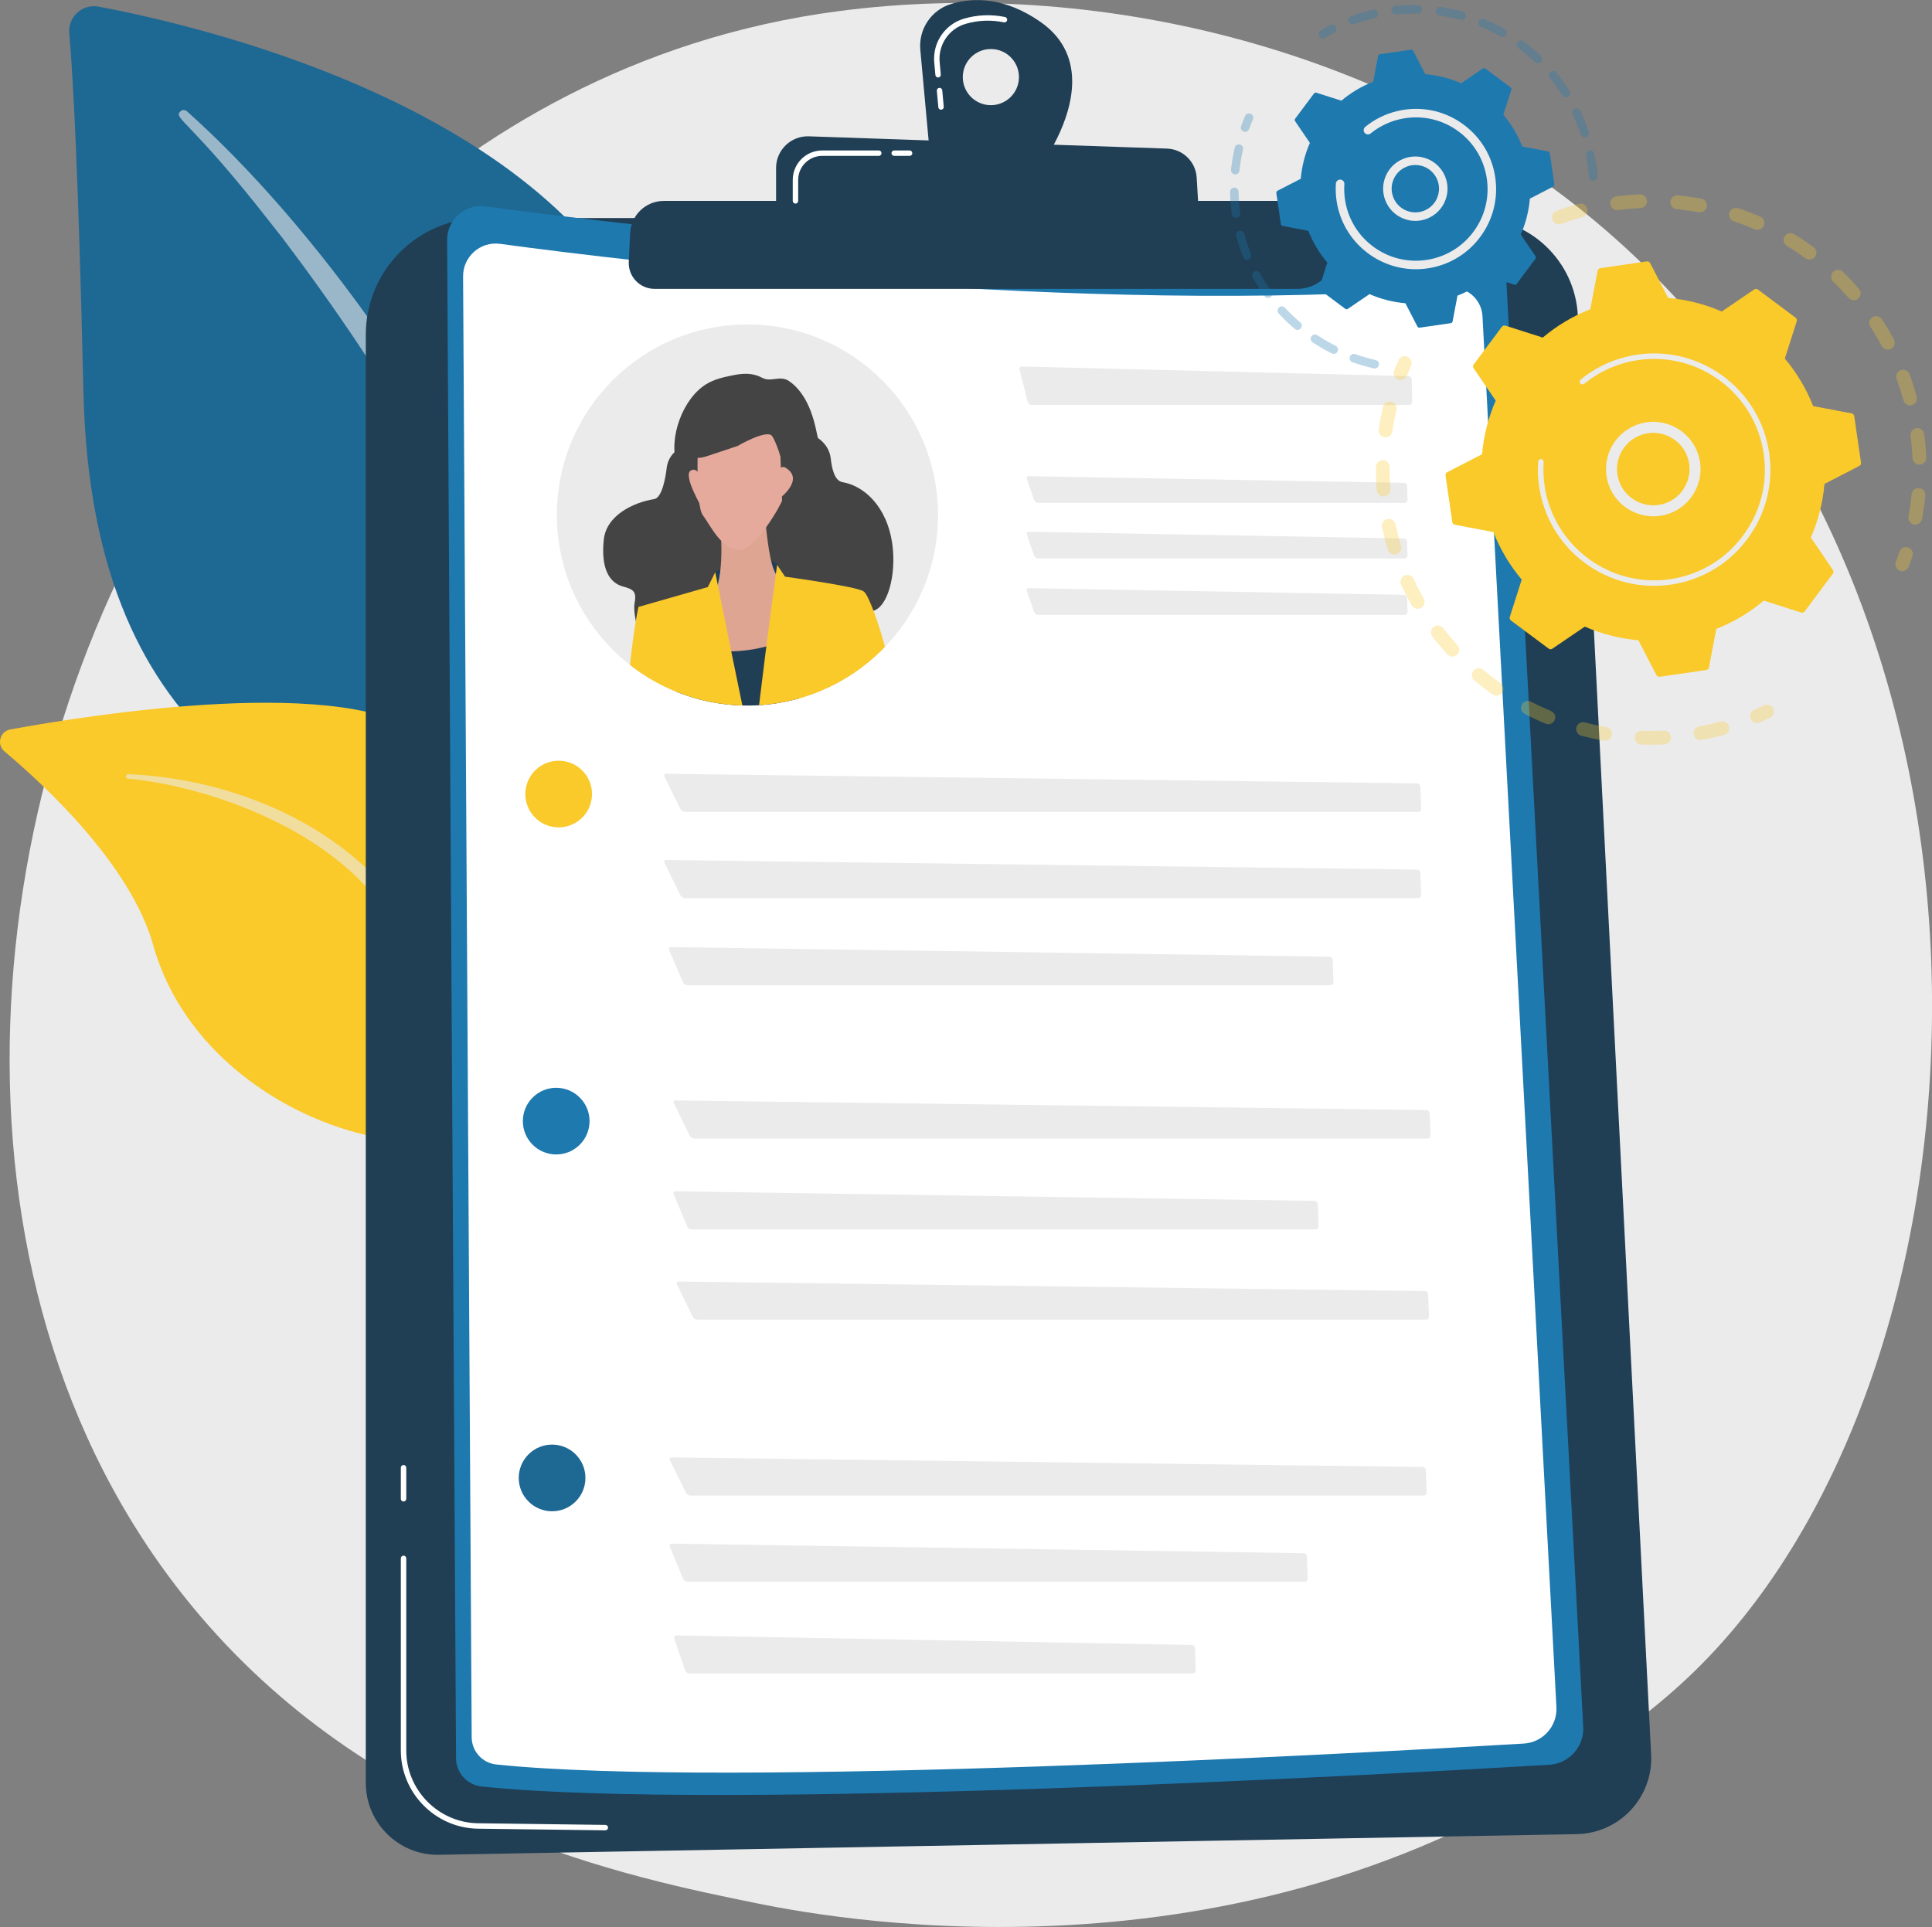 <?xml version="1.0" encoding="UTF-8"?>
<svg id="Illustration" xmlns="http://www.w3.org/2000/svg" xmlns:xlink="http://www.w3.org/1999/xlink" viewBox="0 0 2781.92 2775.25">
  <rect x="0" y="0" width="2781.92" height="2775.25" fill="#808080" stroke="none"/>
  <defs>
    <style>
      .cls-1 {
        opacity: .3;
      }

      .cls-2 {
        opacity: .6;
      }

      .cls-2, .cls-3 {
        fill: #ebebeb;
      }

      .cls-4 {
        fill: #fff;
      }

      .cls-5 {
        fill: #1e79af;
      }

      .cls-6 {
        fill: #fac92a;
      }

      .cls-7 {
        fill: #444;
      }

      .cls-8 {
        fill: #dfa593;
      }

      .cls-9 {
        fill: #e5aa9c;
      }

      .cls-10 {
        fill: #1e6894;
      }

      .cls-11 {
        fill: #203e54;
      }

      .cls-12 {
        clip-path: url(#clippath);
      }
    </style>
    <clipPath id="clippath">
      <circle class="cls-3" cx="1076.26" cy="741.66" r="274.42"/>
    </clipPath>
  </defs>
  <path class="cls-3" d="M2461.15,2385.48c-56.84,59.62-110.63,98.07-153.12,128.45-499.5,357.09-1090.55,253-1216.16,227.58-185.49-37.54-544.04-110.1-803.27-413.83-392.19-459.53-331.12-1183.5-26.91-1661.4C317.33,578.87,611.26,93.68,1208.67,15.88c361.55-47.09,782.99,47.88,1088.19,302.65,640.64,534.78,595.04,1615.12,164.28,2066.95Z"/>
  <g>
    <g>
      <path class="cls-10" d="M801,1747.04s8.97-377.03-164.69-477.94c-173.65-100.91-503.83-164-516.21-705.37-7.25-316.94-15.09-455.52-20.34-515.94-2.05-23.57,18.9-42.6,42.15-38.22,164.47,30.98,698.74,158.51,810.76,523.18,132.79,432.32-151.66,1214.29-151.66,1214.29Z"/>
      <path class="cls-2" d="M269.1,160.2c180.53,161.01,389.29,445.97,500.56,730.92,14.28,46.96,56.06,146.83,74.2,324.28,16.2,147.99,8.15,304.37-11.5,407.89-1.24,6.54-7.55,10.84-14.1,9.6-11.25-2.13-9.76-14.24-9.65-13.86,22.44-176.86,13.13-397-38.29-595.62-65.69-243.89-212.21-480.35-363.75-680.9l-15.6-19.75c-117.41-150.78-142.13-151.89-131.15-162.41,2.59-2.48,6.65-2.5,9.29-.16Z"/>
    </g>
    <g>
      <path class="cls-6" d="M1080.07,2471.92c23.49,11.52-222.43-297.73-299.46-783.42-36.3-228.87-36.77-515.63-167.15-626.13-108.51-91.97-477.74-33.91-598.56-11.84-15.1,2.76-20.18,21.83-8.43,31.7,57.94,48.66,181.88,163.43,214.17,279.09,42.56,152.46,187.51,249.43,317.27,275.67,129.76,26.24,201.95,51.71,265.16,259.23,63.22,207.52,210.23,542.97,276.99,575.7Z"/>
      <path class="cls-2" d="M184.82,1114.94c154.14,6.46,319.6,76.77,403.56,208.66l7.93,12.59c18.3,29.51,122.04,239.3,179.65,413.2.72,2.17-.46,4.51-2.63,5.23-3.68,1.22-5.53-2.83-5.18-2.48-40.14-98.24-97.79-222.8-143.71-315.94-49.24-101.64-83.7-170.47-196.02-236.4-125.01-71.01-244.44-78.31-244.09-78.24-1.82-.19-3.15-1.81-2.96-3.64.18-1.75,1.7-3.05,3.44-2.98Z"/>
    </g>
  </g>
  <g>
    <path class="cls-11" d="M526.72,482.06c0-92.82,75.25-168.07,168.07-168.07h1429.3c78.85,0,143.87,61.79,147.88,140.55l105.5,2072.21c3.14,61.63-45.37,113.61-107.07,114.73l-1638.16,29.77c-57.97,1.05-105.53-45.65-105.53-103.63V482.06Z"/>
    <path class="cls-4" d="M871.67,2636.02h-.05l-183.3-2.37c-61.29-.8-111.16-51.31-111.16-112.6v-276.75c0-2.16,1.75-3.91,3.91-3.91s3.91,1.75,3.91,3.91v276.75c0,57.03,46.4,104.03,103.43,104.78l183.3,2.37c2.16.03,3.89,1.8,3.86,3.96-.03,2.14-1.77,3.86-3.91,3.86Z"/>
    <path class="cls-4" d="M581.08,2162.49c-2.16,0-3.91-1.75-3.91-3.91v-44.82c0-2.16,1.75-3.91,3.91-3.91s3.91,1.75,3.91,3.91v44.82c0,2.16-1.75,3.91-3.91,3.91Z"/>
    <g>
      <path class="cls-5" d="M643.81,345.89c-.18-29.7,25.94-52.68,55.37-48.69,195.18,26.47,866.37,108.33,1421.3,65.73,25.31-1.94,47.27,17.23,48.62,42.58l110.62,2081.45c1.52,28.54-20.28,52.95-48.81,54.63-233.39,13.81-1194.57,67.2-1537.41,31.3-20.87-2.19-36.7-19.75-36.83-40.73l-12.86-2186.27Z"/>
      <path class="cls-4" d="M666.8,398.05c-.17-28.58,24.97-50.7,53.29-46.86,187.83,25.47,833.74,104.25,1367.78,63.26,24.35-1.87,45.49,16.58,46.79,40.97l106.46,2003.07c1.46,27.47-19.51,50.95-46.97,52.58-224.6,13.29-1149.59,64.67-1479.52,30.12-20.08-2.1-35.32-19.01-35.44-39.2l-12.38-2103.94Z"/>
      <g>
        <path class="cls-3" d="M2022.22,724.27c2.52,0,4.53-2.06,4.45-4.59l-.57-19.64c-.07-2.52-2.2-4.62-4.72-4.67l-539.8-9.62c-2.52-.05-3.9,1.87-3.06,4.25l10.54,29.94c.84,2.38,3.59,4.33,6.11,4.33h527.05Z"/>
        <path class="cls-3" d="M2028.94,583.18c2.52,0,4.55-2.06,4.49-4.59l-.68-32.24c-.05-2.52-2.16-4.64-4.68-4.7l-556.58-13.84c-2.52-.06-4.08,1.89-3.46,4.34l11.76,46.58c.62,2.45,3.19,4.45,5.71,4.45h543.44Z"/>
        <path class="cls-3" d="M1481.58,765.82c-2.52-.05-3.9,1.87-3.06,4.25l10.54,29.94c.84,2.38,3.59,4.33,6.11,4.33h527.05c2.52,0,4.53-2.06,4.45-4.59l-.57-19.64c-.07-2.52-2.2-4.62-4.72-4.67l-539.8-9.62Z"/>
        <path class="cls-3" d="M1481.58,847.04c-2.52-.05-3.9,1.87-3.06,4.25l10.54,29.94c.84,2.38,3.59,4.33,6.11,4.33h527.05c2.52,0,4.53-2.06,4.45-4.59l-.57-19.64c-.07-2.52-2.2-4.62-4.72-4.67l-539.8-9.62Z"/>
      </g>
      <g>
        <circle class="cls-3" cx="1076.26" cy="741.66" r="274.42"/>
        <g class="cls-12">
          <g>
            <path class="cls-7" d="M1015.42,687.14c-16.81,0-34.24,2.14-40.82-18.1-12.39-38.13,8.42-95.14,42.55-115.9,11.41-6.94,24.72-9.98,37.82-12.61,15.41-3.09,28.72-3.86,42.61,3.61,12.82,6.89,25.26-4.19,38.54,4.66,11.29,7.52,19.95,19.36,25.98,31.33,7.88,15.63,11.97,32.86,15.41,50.02.78,3.89,1.52,7.91.66,11.78-.73,3.24-2.54,6.12-4.34,8.91-13.78,21.34-32.12,36.29-58.64,36.3h-99.76Z"/>
            <path class="cls-7" d="M1012.04,620.03s3.04,6.37-16.75,16.31c-11.04,5.55-32.51,13.74-35.34,37.69-1.46,12.36-6.29,42.88-18.05,44.77-29.29,4.7-68.83,22.98-72.52,58.53-4.23,40.8,7.5,62.21,28.27,67.54,15.25,3.92,19.12,8.02,16.03,24.14-2.96,15.46,8.77,70.95,34.36,85.09,57.35,31.68,107.3-112.66,107.3-112.66l11.74-186.36-55.03-35.05Z"/>
            <path class="cls-7" d="M1143.28,603.73s-3.09,6.74,17.06,17.28c11.24,5.88,33.09,14.56,35.98,39.93,1.49,13.1,4.97,31.5,16.95,33.5,29.82,4.98,64.38,34.04,71.74,90.45,5.61,43.06-6.64,89.24-27.78,94.89-15.53,4.15-14.36-4.08-11.22,13,3.01,16.38-4.06,10.06-30.11,25.04-58.38,33.56-116.68-79.52-116.68-79.52l-11.95-197.44,56.03-37.14Z"/>
            <path class="cls-11" d="M1065.23,810.65s44.32-11.42,53.73,2.7c4.71,23.48,7.13,46.8,7.13,46.8l-51.06,9.59-33.77-7.77-8.03-4.66-3.33-33.26s17.27-10.02,35.34-13.39Z"/>
            <path class="cls-9" d="M1012.07,692.21s-7.13-21.38-17.81-14.25c-10.69,7.13,16.04,52.6,16.04,52.6l1.77-38.35Z"/>
            <path class="cls-9" d="M1118.96,692.21s0-32.07,17.81-14.25c17.81,17.81-17.81,42.76-17.81,42.76v-28.5Z"/>
            <path class="cls-8" d="M1054.31,1019h62.07l16.83-176.93s-14.25-3.67-21.38-28.61c-7.13-24.94-10.69-74.87-10.69-74.87l-64.13,14.22s7.13,67.9-7.13,99.96l24.42,166.23Z"/>
            <path class="cls-11" d="M1149.88,1019l8.93-111.69c-65.02,38.9-131.88,37.01-199.69,16.38l19.25,95.3h171.52Z"/>
            <g>
              <path class="cls-6" d="M1286.76,983.41c-14.92-72-36.33-128.27-43.1-131.53-6.79-6.79-113.3-21.39-113.3-21.39l-11.4-17.02s-14.22,103.39-26.38,205.33h165.33c18.65,0,32.63-17.12,28.85-35.39Z"/>
              <path class="cls-6" d="M1019.2,845.47l-99.64,28.55-.12-.19s-7.13,28.37-14.25,103.19c-.33,3.48-.65,7.01-.95,10.6-1.41,16.78,11.86,31.17,28.69,31.17h136.61c-19.27-92.93-39.65-194.65-39.65-194.65l-10.69,21.32Z"/>
            </g>
            <path class="cls-9" d="M1004.95,642.33s-3.56,85.51,7.13,99.76c10.69,14.25,24.94,46.32,49.88,49.88,24.94,3.56,64.13-67.7,64.13-71.26s-3.56-96.2-3.56-96.2c0,0-74.82-60.57-117.58,17.81Z"/>
            <path class="cls-7" d="M990.7,628.08s-14.25,42.76,28.5,28.5l42.75-14.25s42.76-24.94,49.88-14.25c7.13,10.69,14.25,37.01,14.25,37.01,0,0,14.25-37.01,0-58.39-14.25-21.38-103.33-39.19-135.39,21.38Z"/>
          </g>
        </g>
      </g>
      <g>
        <path class="cls-3" d="M2042.05,1169.31c2.52,0,4.5-2.06,4.4-4.59l-1.3-31.88c-.1-2.52-2.25-4.61-4.78-4.64l-1081-13.82c-2.52-.03-3.68,1.8-2.57,4.06l22.95,46.75c1.11,2.27,4.09,4.12,6.61,4.12h1055.67Z"/>
        <path class="cls-3" d="M959.38,1238.52c-2.52-.03-3.68,1.79-2.57,4.06l22.95,46.75c1.11,2.27,4.09,4.12,6.61,4.12h1055.67c2.52,0,4.5-2.06,4.4-4.59l-1.3-31.88c-.1-2.52-2.25-4.61-4.78-4.64l-1081-13.82Z"/>
        <path class="cls-3" d="M966.11,1363.98c-2.52-.04-3.77,1.83-2.77,4.15l20.07,46.56c1,2.32,3.88,4.21,6.41,4.21h925.74c2.52,0,4.52-2.06,4.42-4.59l-1.14-31.88c-.09-2.52-2.23-4.62-4.75-4.65l-947.97-13.81Z"/>
        <circle class="cls-6" cx="804.45" cy="1143.63" r="48.01" transform="translate(-493.41 1663.8) rotate(-76.72)"/>
      </g>
      <g>
        <path class="cls-3" d="M2055.49,1639.75c2.52,0,4.5-2.06,4.4-4.58l-1.3-31.88c-.1-2.52-2.25-4.61-4.78-4.64l-1081-13.82c-2.52-.03-3.68,1.8-2.57,4.06l22.95,46.75c1.11,2.27,4.09,4.12,6.61,4.12h1055.67Z"/>
        <path class="cls-3" d="M972.83,1715.69c-2.52-.04-3.79,1.84-2.82,4.16l19.46,46.52c.97,2.33,3.84,4.23,6.36,4.23h898.37c2.52,0,4.52-2.06,4.43-4.59l-1.11-31.88c-.09-2.52-2.22-4.62-4.75-4.65l-919.95-13.8Z"/>
        <path class="cls-3" d="M977.31,1845.62c-2.52-.03-3.68,1.8-2.58,4.07l22.8,46.74c1.11,2.27,4.08,4.12,6.6,4.12h1049.12c2.52,0,4.51-2.06,4.4-4.59l-1.29-31.88c-.1-2.52-2.25-4.61-4.77-4.64l-1074.28-13.82Z"/>
        <circle class="cls-5" cx="800.89" cy="1614.63" r="48.01" transform="translate(-907.14 1039.23) rotate(-45)"/>
      </g>
      <g>
        <path class="cls-3" d="M2049.89,2153.87c2.52,0,4.5-2.06,4.4-4.59l-1.3-31.88c-.1-2.52-2.25-4.61-4.78-4.64l-1081-13.82c-2.52-.03-3.68,1.8-2.57,4.06l22.95,46.75c1.11,2.27,4.09,4.12,6.61,4.12h1055.67Z"/>
        <path class="cls-3" d="M967.23,2223.1c-2.52-.04-3.8,1.84-2.83,4.17l19.25,46.51c.97,2.33,3.82,4.24,6.34,4.24h888.53c2.52,0,4.52-2.06,4.43-4.59l-1.09-31.88c-.09-2.52-2.22-4.62-4.75-4.66l-909.88-13.8Z"/>
        <path class="cls-3" d="M973.95,2355.29c-2.52-.05-3.93,1.87-3.12,4.26l15.66,46.3c.81,2.39,3.54,4.35,6.06,4.35h724.67c2.52,0,4.53-2.06,4.46-4.59l-.89-31.88c-.07-2.52-2.19-4.63-4.72-4.67l-742.13-13.77Z"/>
        <circle class="cls-10" cx="794.96" cy="2128.5" r="48.01" transform="translate(-1272.24 1185.55) rotate(-45)"/>
      </g>
    </g>
    <path class="cls-11" d="M1723.11,255.7c-1.37-22.86-19.9-40.92-42.79-41.7l-162.97-5.58c22.86-42.48,53.88-126.07-19.27-176.96-51.63-35.92-96.52-35.21-128.12-25.88-28.83,8.51-47.51,36.34-44.77,66.27l11.95,130.39-172.45-5.91c-25.8-.88-47.2,19.79-47.2,45.61v74.79l609.93,10.83-4.31-71.86ZM1426.77,70.59c22.33,0,40.44,18.1,40.44,40.44s-18.1,40.44-40.44,40.44-40.44-18.1-40.44-40.44,18.1-40.44,40.44-40.44Z"/>
    <path class="cls-11" d="M907.39,335.61c1.24-25.9,22.6-46.26,48.53-46.26l901.68-.02c32.42,0,60.14,23.33,65.67,55.28l.76,4.41c6.06,34.99-20.88,67-56.4,67h-925.07c-21.25,0-38.19-17.77-37.17-39l1.99-41.4Z"/>
    <path class="cls-4" d="M1355.02,158.02c-2,0-3.71-1.52-3.89-3.56l-2.17-23.69c-.2-2.15,1.39-4.05,3.54-4.25,2.2-.21,4.06,1.39,4.25,3.54l2.17,23.69c.2,2.15-1.39,4.05-3.54,4.25-.12.01-.24.02-.36.02ZM1350.77,111.6c-2,0-3.71-1.52-3.89-3.56l-1.65-17.98c-2.61-28.51,15.33-55.06,42.66-63.13,19.36-5.71,39.3-6.53,59.27-2.43,2.12.43,3.48,2.5,3.05,4.62-.43,2.11-2.49,3.47-4.62,3.05-18.71-3.83-37.37-3.07-55.48,2.27-23.76,7.01-39.35,30.11-37.08,54.91l1.65,17.98c.2,2.15-1.39,4.05-3.54,4.25-.12.01-.24.01-.36.01Z"/>
    <path class="cls-4" d="M1309.75,224.51h-22.17c-2.16,0-3.91-1.75-3.91-3.91s1.75-3.91,3.91-3.91h22.17c2.16,0,3.91,1.75,3.91,3.91s-1.75,3.91-3.91,3.91Z"/>
    <path class="cls-4" d="M1145.4,293.24c-2.16,0-3.91-1.75-3.91-3.91v-30.25c0-23.38,19.02-42.39,42.39-42.39h81.52c2.16,0,3.91,1.75,3.91,3.91s-1.75,3.91-3.91,3.91h-81.52c-19.06,0-34.57,15.51-34.57,34.57v30.25c0,2.16-1.75,3.91-3.91,3.91Z"/>
  </g>
  <g>
    <g class="cls-1">
      <path class="cls-6" d="M2235.03,315.47c-1.22-4.87,1.41-9.97,6.23-11.72,10.53-3.84,21.39-7.28,32.26-10.23,5.29-1.43,10.74,1.69,12.18,6.98.02.06.03.13.05.19,1.31,5.23-1.8,10.57-7.03,11.99-10.33,2.8-20.65,6.07-30.65,9.72-5.15,1.88-10.85-.77-12.73-5.92-.12-.33-.22-.67-.31-1ZM2319.06,295.09c-.09-.38-.17-.76-.22-1.16-.7-5.44,3.14-10.41,8.58-11.11,11.17-1.43,22.51-2.4,33.7-2.88,5.48-.23,10.09,4,10.34,9.49.23,5.48-4.02,10.1-9.49,10.34-10.64.45-21.41,1.38-32.03,2.74-5.04.65-9.68-2.61-10.89-7.42ZM2405.48,293.72c-.27-1.07-.36-2.21-.25-3.37.53-5.45,5.38-9.45,10.84-8.92,11.18,1.08,22.46,2.67,33.51,4.71,5.39,1,8.95,6.18,7.96,11.56-1,5.39-6.18,8.95-11.56,7.96-10.5-1.94-21.2-3.45-31.82-4.48-4.29-.42-7.68-3.51-8.67-7.47ZM2490.06,311.71c-.44-1.77-.4-3.69.22-5.55,1.74-5.2,7.36-8.01,12.56-6.27,10.66,3.56,21.3,7.63,31.62,12.09,5.03,2.18,7.34,8.01,5.17,13.05-2.17,5.03-8.02,7.35-13.05,5.17-9.8-4.23-19.9-8.1-30.04-11.48-3.34-1.12-5.69-3.83-6.48-7.01ZM2568.51,348.1c-.62-2.48-.29-5.21,1.15-7.57,2.85-4.69,8.95-6.17,13.63-3.33,9.58,5.83,19.05,12.14,28.14,18.78,4.43,3.23,5.4,9.44,2.17,13.87-3.23,4.43-9.44,5.4-13.87,2.16-8.64-6.31-17.64-12.31-26.75-17.85-2.32-1.41-3.86-3.63-4.47-6.07ZM2636.94,400.94c-.81-3.22.02-6.76,2.49-9.32,3.81-3.94,10.09-4.04,14.03-.23,8.07,7.81,15.91,16.07,23.29,24.54,3.6,4.14,3.17,10.4-.97,14-4.13,3.6-10.4,3.17-14-.96-7.02-8.05-14.46-15.9-22.13-23.32-1.38-1.34-2.29-2.98-2.72-4.71ZM2748.21,747.99c-.33-1.33-.39-2.75-.13-4.19,1.92-10.49,3.41-21.2,4.42-31.84.52-5.46,5.36-9.46,10.82-8.94,5.46.52,9.46,5.36,8.94,10.82-1.07,11.21-2.63,22.49-4.65,33.54-.99,5.39-6.16,8.96-11.55,7.97-3.95-.72-6.93-3.7-7.84-7.36ZM2691.93,467.59c-1-3.99.57-8.35,4.21-10.73,4.59-2.99,10.74-1.69,13.73,2.9,6.13,9.41,11.93,19.21,17.23,29.11,2.56,4.84.77,10.85-4.06,13.44-4.83,2.59-10.85.77-13.44-4.07-5.03-9.41-10.54-18.71-16.36-27.64-.62-.95-1.06-1.97-1.32-3.01ZM2754.1,661.73c-.16-.64-.26-1.3-.29-1.98-.48-10.66-1.42-21.44-2.8-32.04-.71-5.44,3.13-10.42,8.56-11.12,5.43-.71,10.44,3.12,11.12,8.56,1.45,11.15,2.44,22.5,2.95,33.71.24,5.48-4,10.12-9.47,10.36-4.79.22-8.95-3.01-10.07-7.49ZM2730.65,544.85c-1.22-4.86,1.4-9.95,6.21-11.72,5.15-1.89,10.85.75,12.74,5.9,3.87,10.54,7.33,21.38,10.29,32.23.02.07.04.14.06.2,1.31,5.22-1.8,10.56-7.01,11.98-5.29,1.44-10.75-1.67-12.19-6.96-2.81-10.31-6.1-20.61-9.78-30.62-.12-.34-.23-.68-.31-1.02Z"/>
      <path class="cls-6" d="M2729.51,815.12c-.47-1.9-.4-3.95.35-5.92,1.81-4.78,3.56-9.69,5.19-14.57,1.73-5.2,7.35-8.01,12.55-6.28,5.2,1.73,8.02,7.35,6.28,12.55-1.71,5.14-3.54,10.29-5.45,15.33-1.94,5.12-7.67,7.71-12.8,5.76-3.16-1.2-5.35-3.83-6.11-6.88Z"/>
    </g>
    <g class="cls-1">
      <path class="cls-6" d="M2520.3,1033.73c-1.16-4.65,1.18-9.58,5.73-11.53,4.7-2.01,9.45-4.16,14.09-6.37,4.95-2.36,10.87-.27,13.23,4.68,2.37,4.97.26,10.87-4.68,13.23-4.89,2.33-9.88,4.59-14.84,6.71-5.04,2.16-10.87-.18-13.03-5.22-.21-.49-.38-1-.5-1.5Z"/>
      <path class="cls-6" d="M1993.11,772.74c-1.11-4.43-2.15-8.9-3.11-13.4-1.15-5.36,2.26-10.64,7.62-11.79s10.66,2.28,11.79,7.62c2.23,10.39,4.88,20.66,7.91,30.64,1.58,5.25-1.37,10.79-6.62,12.38-5.25,1.59-10.79-1.37-12.38-6.62-1.87-6.18-3.63-12.51-5.21-18.83ZM1982.51,707.48c-.13-.54-.23-1.1-.27-1.67-.84-11.04-1.23-22.24-1.14-33.29.04-5.48,4.52-9.89,10-9.85,5.48.04,9.91,4.53,9.85,10-.08,10.49.28,21.13,1.08,31.62.42,5.46-3.68,10.23-9.14,10.65-4.89.37-9.23-2.87-10.38-7.47ZM2016.91,840.38c-1.14-4.54,1.07-9.39,5.48-11.42,4.98-2.29,10.87-.11,13.17,4.87,4.38,9.53,9.24,18.99,14.43,28.14,2.7,4.77,1.03,10.83-3.73,13.53-4.77,2.7-10.83,1.03-13.53-3.73-5.47-9.63-10.58-19.6-15.19-29.63-.26-.57-.47-1.16-.61-1.75ZM1985.43,622.43c-.31-1.22-.38-2.52-.19-3.85,1.6-10.95,3.69-21.96,6.21-32.72,1.25-5.34,6.59-8.65,11.92-7.4,5.34,1.25,8.65,6.58,7.4,11.92-2.39,10.22-4.38,20.68-5.9,31.07-.79,5.42-5.83,9.18-11.26,8.38-4.1-.6-7.25-3.63-8.19-7.41ZM2060.8,913.21c-.93-3.72.35-7.81,3.6-10.3,4.35-3.33,10.58-2.5,13.92,1.85,6.37,8.32,13.19,16.49,20.26,24.28,3.69,4.06,3.39,10.33-.67,14.02-4.06,3.68-10.33,3.38-14.02-.67-7.45-8.2-14.62-16.79-21.33-25.56-.85-1.11-1.43-2.34-1.75-3.62ZM2119.62,974.64c-.75-2.98-.1-6.26,2.01-8.79,3.52-4.2,9.78-4.76,13.98-1.24,8.06,6.75,16.5,13.24,25.08,19.28,4.49,3.15,5.56,9.34,2.4,13.83-3.16,4.48-9.35,5.55-13.83,2.4-9.03-6.36-17.91-13.19-26.39-20.29-1.67-1.4-2.76-3.23-3.25-5.19ZM2190.43,1021.79c-.57-2.26-.34-4.73.82-6.97,2.52-4.87,8.51-6.77,13.38-4.25,9.34,4.84,18.99,9.33,28.68,13.36,5.06,2.1,7.46,7.91,5.35,12.98-2.11,5.06-7.91,7.46-12.98,5.35-10.19-4.24-20.35-8.97-30.18-14.06-2.63-1.36-4.4-3.74-5.07-6.41ZM2269.83,1052.37c-.39-1.57-.41-3.25.03-4.93,1.39-5.3,6.82-8.47,12.12-7.07,10.17,2.68,20.57,4.95,30.91,6.75,5.4.94,9.01,6.09,8.07,11.48-.94,5.4-6.08,9.02-11.48,8.07-10.89-1.9-21.84-4.29-32.55-7.11-3.63-.96-6.25-3.8-7.11-7.2ZM2354.04,1064.78c-.22-.88-.32-1.81-.29-2.76.19-5.48,4.79-9.76,10.26-9.57,10.48.37,21.12.29,31.62-.23,5.48-.27,10.13,3.97,10.4,9.42.27,5.47-3.95,10.13-9.42,10.4-11.05.55-22.25.63-33.29.24-4.52-.16-8.24-3.32-9.28-7.5ZM2438.86,1058.4c-.05-.2-.09-.4-.13-.6-1.01-5.39,2.55-10.57,7.94-11.58,7.61-1.42,15.26-3.09,22.75-4.97,2.71-.68,5.41-1.39,8.09-2.12,5.29-1.45,10.75,1.67,12.19,6.95,1.57,5.32-1.67,10.74-6.95,12.19-2.82.77-5.66,1.52-8.51,2.23-7.88,1.97-15.93,3.73-23.93,5.22-5.18.97-10.18-2.29-11.44-7.34Z"/>
      <path class="cls-6" d="M2007.09,539.88c-.48-1.91-.4-3.99.36-5.97,1.93-5.02,4-10.08,6.16-15.07,2.18-5.03,8.02-7.34,13.05-5.17,5.03,2.18,7.35,8.02,5.17,13.05-2.05,4.73-4.02,9.55-5.85,14.31-1.96,5.11-7.71,7.67-12.82,5.7-3.14-1.21-5.31-3.83-6.07-6.86Z"/>
    </g>
  </g>
  <g>
    <path class="cls-6" d="M2122.01,524.91c-1.18,1.59-1.23,3.75-.12,5.38l31.77,46.67c-10.53,24.17-17.28,50.2-19.61,77.23l-50.14,25.88c-1.76.91-2.75,2.83-2.46,4.79l9.75,67.01c.29,1.96,1.78,3.52,3.72,3.89l55.43,10.52c9.93,25.25,23.81,48.27,40.79,68.44l-17.16,53.79c-.6,1.89.06,3.94,1.65,5.13l54.28,40.49c1.59,1.18,3.75,1.23,5.38.12l46.67-31.77c24.17,10.53,50.2,17.28,77.23,19.6l25.88,50.14c.91,1.76,2.83,2.75,4.79,2.46l67.02-9.75c1.96-.28,3.52-1.78,3.89-3.73l10.52-55.43c25.25-9.93,48.27-23.81,68.44-40.79l53.79,17.16c1.88.6,3.94-.06,5.13-1.65l40.49-54.28c1.18-1.59,1.23-3.75.12-5.38l-31.77-46.67c10.53-24.17,17.28-50.2,19.61-77.23l50.14-25.88c1.76-.91,2.75-2.83,2.46-4.79l-9.75-67.01c-.28-1.96-1.78-3.52-3.72-3.89l-55.43-10.52c-9.93-25.25-23.81-48.27-40.79-68.44l17.16-53.78c.6-1.89-.06-3.95-1.64-5.13l-54.28-40.49c-1.59-1.18-3.75-1.23-5.38-.12l-46.67,31.77c-24.17-10.53-50.2-17.28-77.23-19.6l-25.88-50.14c-.91-1.76-2.83-2.75-4.79-2.46l-67.01,9.75c-1.96.29-3.52,1.78-3.89,3.72l-10.52,55.43c-25.25,9.93-48.27,23.81-68.44,40.79l-53.78-17.16c-1.89-.6-3.94.06-5.13,1.64l-40.49,54.28Z"/>
    <path class="cls-3" d="M2314.53,692.06c-8.06-32.19,8.5-66.37,40.06-79.41,34.69-14.33,74.57,2.24,88.9,36.93,6.95,16.81,6.92,35.31-.05,52.1-6.97,16.79-20.07,29.86-36.88,36.8-34.69,14.33-74.57-2.24-88.9-36.93-1.29-3.13-2.33-6.3-3.13-9.49ZM2431.24,662.99c-.62-2.49-1.43-4.94-2.42-7.35-10.99-26.6-41.57-39.3-68.16-28.31-26.6,10.99-39.31,41.56-28.31,68.16,10.99,26.6,41.57,39.3,68.16,28.31,12.89-5.32,22.93-15.34,28.27-28.22,4.35-10.46,5.17-21.8,2.46-32.59Z"/>
    <path class="cls-3" d="M2219.5,717.3c-1.38-5.53-2.5-11.16-3.33-16.87h0c-.26-1.8-.49-3.6-.7-5.41-1-8.91-1.3-17.89-.88-26.79,0-.12.01-.24.02-.36.02-.34.04-.69.06-1.03.04-.67.08-1.34.12-2.01.12-1.76,1.37-3.17,2.99-3.58.39-.1.81-.14,1.24-.11,2.19.15,3.83,2.05,3.69,4.23-.77,11.26-.32,22.67,1.32,33.92,8.12,55.91,44.51,100.86,92.56,122.5,26.73,12.04,57.06,16.86,88.16,12.33,5.45-.79,10.83-1.85,16.1-3.18,35.48-8.89,66.57-29.54,88.74-59.26,25.47-34.13,36.12-76.14,29.99-118.28-12.67-87.03-93.73-147.48-180.72-134.83-5.36.78-10.67,1.83-15.89,3.14-22.63,5.67-43.78,16.23-61.87,31-.47.38-.99.64-1.54.77-1.44.36-3.04-.11-4.04-1.34-1.38-1.7-1.14-4.2.57-5.59,19-15.5,41.19-26.6,64.96-32.55,5.48-1.38,11.05-2.48,16.68-3.3,91.34-13.29,176.44,50.24,189.73,141.54,6.44,44.24-4.75,88.34-31.48,124.18-23.27,31.2-55.91,52.88-93.16,62.21-5.54,1.39-11.18,2.5-16.9,3.33-44.25,6.43-88.35-4.74-124.18-31.48-31.2-23.28-52.88-55.93-62.22-93.19Z"/>
  </g>
  <g>
    <g class="cls-1">
      <path class="cls-5" d="M1899.04,50.47c-.64-2.57.44-5.36,2.85-6.77,4.49-2.64,9.12-5.17,13.76-7.53,3.02-1.54,6.7-.34,8.24,2.68,1.55,3.02.33,6.71-2.68,8.24-4.42,2.25-8.83,4.67-13.12,7.18-2.92,1.71-6.67.74-8.39-2.18-.3-.52-.52-1.06-.66-1.62Z"/>
      <path class="cls-5" d="M1941.73,30.43c-.75-3.01.88-6.17,3.86-7.25,8.43-3.05,17.11-5.7,25.79-7.87,1.83-.46,3.67-.9,5.52-1.32,3.3-.75,6.51,1.52,7.34,4.61.75,3.3-1.31,6.59-4.61,7.34-1.77.4-3.53.82-5.28,1.26-8.29,2.08-16.56,4.6-24.6,7.51-3.19,1.15-6.7-.49-7.85-3.68-.07-.2-.13-.4-.18-.6ZM2003.78,16.28c-.07-.28-.13-.57-.16-.87-.34-3.37,2.11-6.38,5.47-6.73,10.81-1.11,21.78-1.56,32.6-1.34,3.39.07,6.07,2.89,6,6.25-.07,3.39-2.87,6.07-6.25,6-10.33-.21-20.79.22-31.1,1.28-3.07.31-5.84-1.69-6.57-4.6ZM2067.41,17.6c-.19-.75-.24-1.56-.12-2.37.49-3.35,3.6-5.67,6.95-5.18,10.73,1.57,21.48,3.83,31.95,6.72,3.27.9,5.18,4.27,4.28,7.54-.9,3.26-4.28,5.18-7.54,4.28-9.98-2.75-20.23-4.91-30.47-6.4-2.53-.37-4.47-2.24-5.06-4.58ZM2128.78,34.52c-.31-1.23-.24-2.57.28-3.83,1.3-3.13,4.89-4.62,8.01-3.32,10.04,4.16,19.9,8.98,29.33,14.33,2.94,1.67,3.97,5.42,2.3,8.36-1.67,2.94-5.41,3.98-8.36,2.31-8.98-5.1-18.39-9.7-27.96-13.66-1.87-.77-3.15-2.36-3.6-4.18ZM2184.15,65.92c-.43-1.72-.11-3.61,1.02-5.15,2.02-2.72,5.85-3.28,8.57-1.27,8.71,6.47,17.11,13.54,24.95,21.01,2.46,2.33,2.55,6.21.21,8.67-2.34,2.45-6.22,2.55-8.67.21-7.49-7.13-15.5-13.87-23.81-20.04-1.18-.88-1.96-2.1-2.29-3.43ZM2230.21,109.79c-.56-2.23.17-4.68,2.06-6.23,2.62-2.15,6.48-1.76,8.62.85,6.88,8.39,13.3,17.29,19.07,26.46,1.8,2.88.94,6.65-1.92,8.46-2.86,1.81-6.65.95-8.45-1.92-5.51-8.74-11.63-17.22-18.18-25.22-.6-.72-.99-1.54-1.21-2.4ZM2264.14,163.59c-.7-2.79.65-5.77,3.34-7.03,3.07-1.44,6.72-.12,8.16,2.95,4.59,9.79,8.63,20,12.01,30.34,1,3.24-.71,6.68-3.93,7.73-3.22,1.05-6.68-.71-7.73-3.93-3.21-9.87-7.06-19.6-11.44-28.94-.17-.37-.3-.74-.4-1.12ZM2288.01,255.72c-.09-.34-.14-.7-.17-1.07-.62-8.92-1.74-17.95-3.33-26.86-.23-1.35-.48-2.68-.74-3.99-.65-3.32,1.51-6.54,4.84-7.19,3.33-.66,6.65,1.51,7.2,4.83.27,1.41.54,2.81.78,4.23,1.66,9.31,2.83,18.78,3.48,28.13.24,3.38-2.31,6.31-5.69,6.54-3.01.21-5.66-1.79-6.37-4.62Z"/>
    </g>
    <g class="cls-1">
      <path class="cls-5" d="M1780.01,339.89c-.81-3.25,1.14-6.55,4.38-7.41,3.27-.87,6.63,1.09,7.49,4.36,2.6,9.85,5.83,19.63,9.59,29.06,1.22,3.14-.27,6.71-3.42,7.97-3.15,1.25-6.71-.28-7.97-3.42-3.94-9.89-7.33-20.14-10.06-30.47,0-.03-.01-.06-.02-.08ZM1773.84,309.14c-.05-.22-.09-.43-.13-.65-1.47-10.57-2.32-21.34-2.52-32-.06-3.39,2.63-6.18,6.02-6.24,3.39-.07,6.17,2.65,6.25,6.01.19,10.18.99,20.45,2.4,30.54.47,3.35-1.87,6.45-5.22,6.92-3.14.44-6.04-1.58-6.79-4.57ZM1803.21,398.02c-.66-2.64.5-5.49,3-6.86,2.96-1.63,6.69-.55,8.32,2.42,4.92,8.94,10.41,17.65,16.35,25.89,1.97,2.76,1.35,6.58-1.4,8.55-2.74,1.98-6.58,1.35-8.56-1.4-6.22-8.64-11.98-17.78-17.13-27.15-.26-.47-.45-.97-.58-1.47ZM1772.73,246.52c-.17-.68-.23-1.39-.15-2.13,1.11-10.62,2.89-21.28,5.29-31.68.76-3.3,4.05-5.36,7.35-4.6,3.29.76,5.35,4.05,4.59,7.35-2.29,9.92-3.98,20.08-5.04,30.2-.35,3.37-3.37,5.81-6.74,5.46-2.63-.28-4.7-2.18-5.31-4.61ZM1839.77,448.81c-.53-2.1.08-4.43,1.79-6,2.49-2.3,6.37-2.14,8.66.34,6.9,7.48,14.32,14.61,22.08,21.2,2.59,2.19,2.89,6.06.7,8.64-2.19,2.58-6.06,2.89-8.64.7-8.13-6.91-15.92-14.39-23.15-22.22-.72-.78-1.2-1.7-1.44-2.66ZM1887.45,489.36c-.4-1.61-.15-3.38.83-4.87,1.87-2.82,5.67-3.6,8.49-1.74,8.51,5.62,17.43,10.77,26.52,15.31,3.03,1.51,4.26,5.2,2.74,8.22-1.51,3.03-5.19,4.26-8.22,2.74-9.53-4.76-18.88-10.16-27.8-16.05-1.33-.88-2.21-2.19-2.57-3.62ZM1943.48,517.32c-.28-1.13-.25-2.36.17-3.54,1.13-3.19,4.64-4.86,7.83-3.72,9.6,3.42,19.5,6.28,29.42,8.5,3.3.74,5.38,4.02,4.64,7.32-.74,3.3-4.01,5.38-7.32,4.64-10.4-2.33-20.78-5.32-30.85-8.91-2.01-.72-3.41-2.37-3.89-4.29Z"/>
      <path class="cls-5" d="M1786.89,185.23c-.29-1.15-.25-2.39.19-3.58,1.8-4.93,3.75-9.83,5.79-14.56,1.35-3.1,4.96-4.54,8.06-3.19,3.1,1.35,4.53,4.95,3.19,8.06-1.96,4.51-3.81,9.19-5.53,13.89-1.16,3.18-4.68,4.82-7.86,3.66-1.98-.73-3.37-2.37-3.85-4.28Z"/>
    </g>
  </g>
  <g>
    <path class="cls-5" d="M1864.94,170.94c-.79,1.06-.82,2.51-.08,3.6l21.26,31.23c-7.05,16.17-11.57,33.59-13.12,51.68l-33.55,17.32c-1.18.61-1.84,1.89-1.65,3.2l6.52,44.84c.19,1.31,1.19,2.36,2.49,2.6l37.09,7.04c6.64,16.9,15.93,32.3,27.3,45.8l-11.49,35.99c-.4,1.26.04,2.64,1.1,3.43l36.32,27.1c1.06.79,2.51.82,3.6.08l31.23-21.26c16.17,7.05,33.59,11.57,51.68,13.12l17.32,33.55c.61,1.18,1.89,1.84,3.2,1.65l44.84-6.52c1.31-.19,2.36-1.19,2.6-2.49l7.04-37.09c16.9-6.64,32.3-15.93,45.8-27.3l35.99,11.49c1.26.4,2.64-.04,3.43-1.1l27.1-36.32c.79-1.06.82-2.51.08-3.6l-21.26-31.23c7.05-16.17,11.57-33.59,13.12-51.68l33.55-17.32c1.18-.61,1.84-1.89,1.65-3.2l-6.52-44.84c-.19-1.31-1.19-2.36-2.49-2.6l-37.09-7.04c-6.64-16.9-15.93-32.3-27.3-45.8l11.49-35.99c.4-1.26-.04-2.64-1.1-3.43l-36.32-27.1c-1.06-.79-2.51-.82-3.6-.08l-31.23,21.26c-16.17-7.05-33.59-11.57-51.68-13.12l-17.32-33.55c-.61-1.18-1.89-1.84-3.2-1.65l-44.84,6.52c-1.31.19-2.36,1.19-2.6,2.49l-7.04,37.09c-16.9,6.64-32.3,15.93-45.8,27.3l-35.99-11.48c-1.26-.4-2.64.04-3.43,1.1l-27.1,36.32Z"/>
    <path class="cls-3" d="M1992.96,282.92c-2.4-9.59-1.67-19.66,2.19-28.96,4.75-11.44,13.67-20.34,25.12-25.07,23.62-9.76,50.79,1.52,60.55,25.15,9.73,23.68-1.53,50.8-25.16,60.56-11.45,4.73-24.05,4.72-35.49-.03-11.44-4.75-20.34-13.67-25.07-25.12-.88-2.14-1.6-4.32-2.15-6.53ZM2071.06,263.48c-.4-1.6-.92-3.19-1.57-4.76-7.18-17.38-27.17-25.68-44.55-18.5-8.42,3.48-14.98,10.03-18.47,18.44-3.5,8.42-3.5,17.68-.03,26.11h0c3.48,8.42,10.03,14.98,18.44,18.48,8.42,3.5,17.69,3.5,26.11.02,15.81-6.53,24.11-23.66,20.07-39.79Z"/>
    <path class="cls-3" d="M1926.78,300.4c-.94-3.76-1.7-7.6-2.27-11.52-1.13-7.78-1.48-15.68-1.02-23.51.02-.35.05-.7.07-1.05.18-2.72,2.11-4.9,4.62-5.53.61-.15,1.25-.21,1.91-.17,3.38.23,5.91,3.16,5.7,6.53-.5,7.3-.21,14.69.85,21.96h0c.06.4.12.8.18,1.2,2.67,17.18,9.52,33.05,19.8,46.51,5.58,7.31,12.18,13.9,19.69,19.61.06.05.12.09.18.14.19.14.37.28.56.42,22.1,16.48,49.29,23.38,76.58,19.41,3.53-.51,7.01-1.2,10.42-2.05,22.97-5.76,43.1-19.13,57.45-38.37,16.48-22.1,23.37-49.29,19.41-76.57-3.98-27.26-18.32-51.39-40.42-67.87-22.1-16.48-49.29-23.38-76.57-19.41-3.47.5-6.91,1.18-10.28,2.03-14.66,3.67-28.34,10.51-40.05,20.07-.72.59-1.54.99-2.38,1.2-2.23.56-4.69-.17-6.24-2.07-2.13-2.63-1.75-6.48.88-8.63,13.11-10.7,28.42-18.35,44.81-22.46,3.79-.95,7.63-1.71,11.51-2.27,30.53-4.44,60.95,3.27,85.68,21.72,24.72,18.44,40.8,45.39,45.22,75.93,4.44,30.52-3.27,60.95-21.72,85.67-16.05,21.52-38.57,36.48-64.27,42.92-3.82.96-7.71,1.73-11.65,2.3-59.1,8.59-114.41-29.4-128.62-86.13Z"/>
  </g>
</svg>